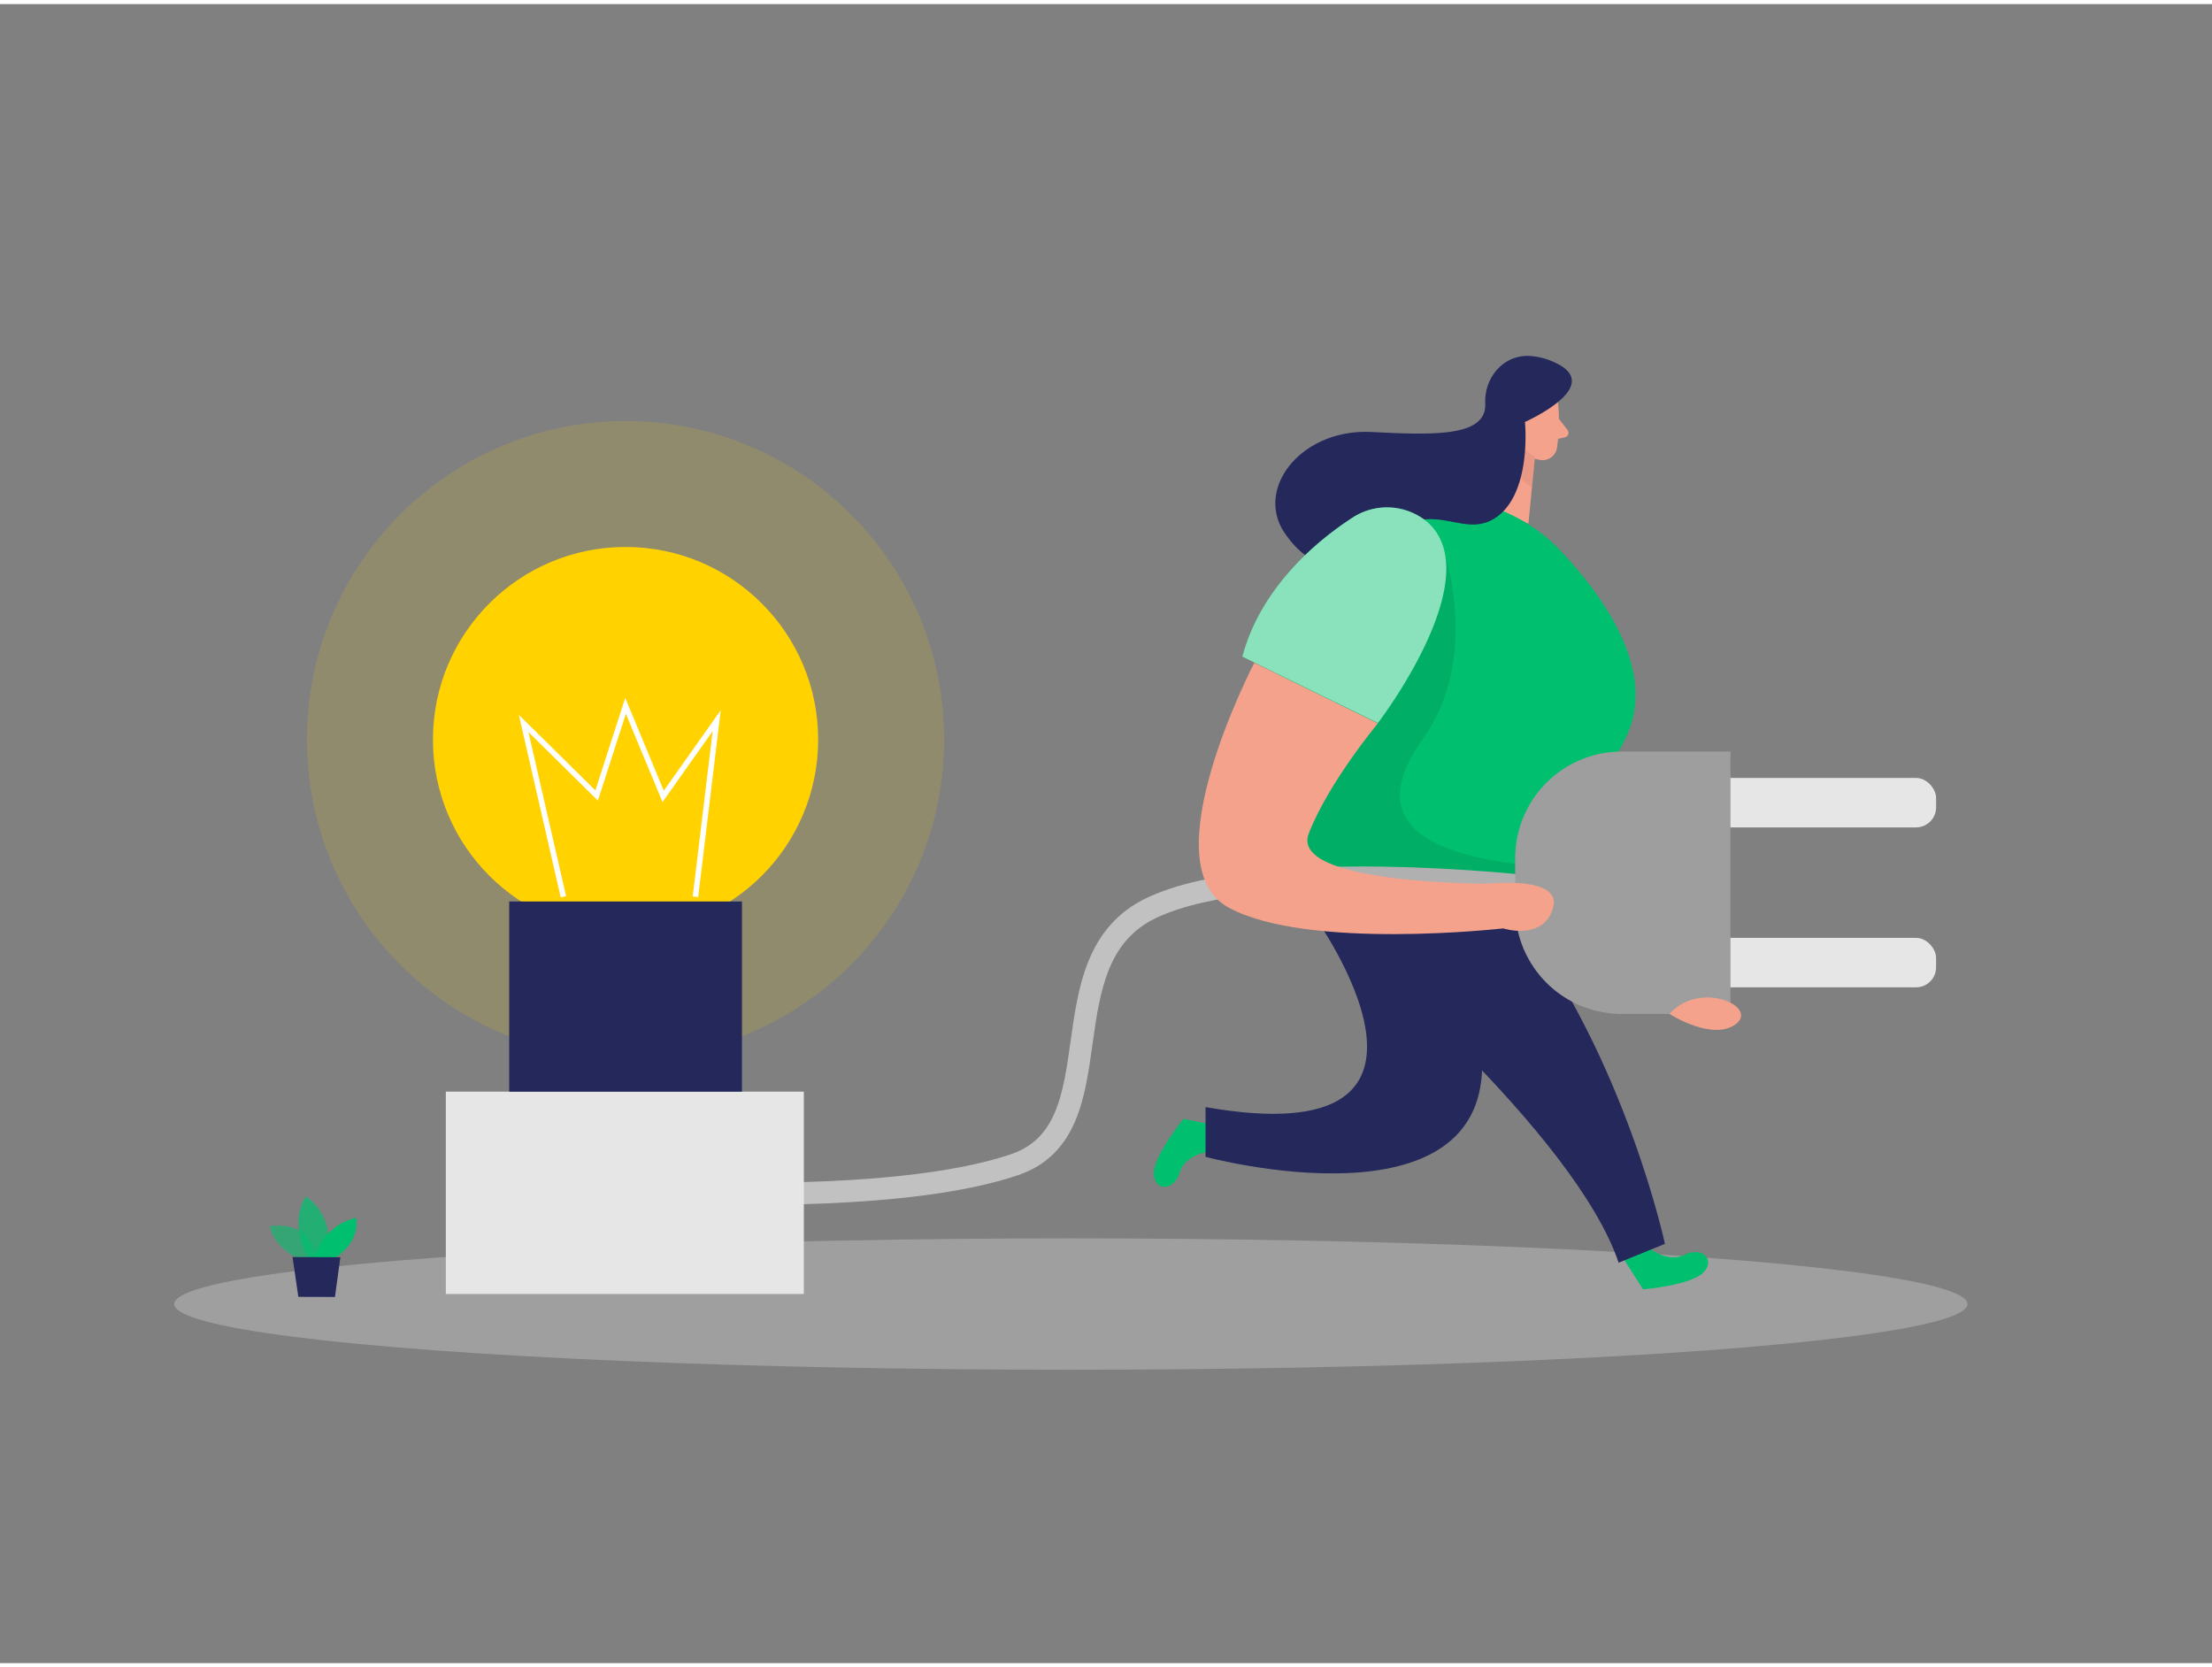 <svg id="Layer_1" data-name="Layer 1" xmlns="http://www.w3.org/2000/svg" viewBox="0 0 400 300" width="406" height="306" class="illustration styles_illustrationTablet__1DWOa"><rect x="0" y="0" width="400" height="300" fill="#808080" stroke="none"/><ellipse cx="193.64" cy="235.07" rx="162.14" ry="11.88" fill="#e6e6e6" opacity="0.3"></ellipse><path d="M298.51,225.14s3.12,2.5,6.17,1,5.55.84,3.39,3.18-10.94,3.1-10.94,3.1l-3.39-5.3Z" fill="#00bf6f"></path><path d="M218.29,207.58s-4,.51-5,3.77-4.46,3.41-4.64.24,5.35-10,5.35-10l6.18,1.23Z" fill="#00bf6f"></path><path d="M237.7,148.94s-6.07,11.41,0,16,47.15,39.34,55,62.65l8.37-3.4S294,191,274.36,165Z" fill="#24285b"></path><path d="M237.7,165S269,208.43,218,199.45v9s51.45,13.85,50-18S237.7,165,237.7,165Z" fill="#24285b"></path><path d="M281.69,71.61a32.87,32.87,0,0,1-.16,8.79,2.64,2.64,0,0,1-3.18,2,5.9,5.9,0,0,1-4.73-4.27l-1.72-4.57a4.75,4.75,0,0,1,1.93-5.14C276.75,66.2,281.47,68.39,281.69,71.61Z" fill="#f4a28c"></path><polygon points="274.12 74.18 267.39 90.16 276.39 93.95 277.68 80.7 274.12 74.18" fill="#f4a28c"></polygon><path d="M281.91,75l1.54,2a.84.84,0,0,1-.49,1.34l-2,.45Z" fill="#f4a28c"></path><path d="M277.58,81.82a6.1,6.1,0,0,1-2.24-1.73s-2.74,5.55,1.7,7.19Z" fill="#ce8172" opacity="0.31"></path><path d="M275.76,75.56s-.11-2-1.63-1.83-1.4,3.14.69,3.35Z" fill="#f4a28c"></path><path d="M275.94,75s-.48-2.31-2.31-1.75-1.5,3.31,1,4.13Z" fill="#f4a28c"></path><path d="M265.66,89.55l4.09,1.36a30.56,30.56,0,0,1,12.51,8c7.15,7.57,17.38,21.23,12,33.16-8,17.6-26.81,30.25-26.81,30.25l-38.17-8S223.74,75.8,265.66,89.55Z" fill="#00bf6f"></path><path d="M275.76,75.56S277,87.72,271,92.48s-11.41-3.09-19.24,3.31-13.68,8.07-19.35,0,2.84-19.05,15.61-18.41c11.35.56,20.82.9,20.56-5.15-.21-4.7,3.32-8.85,8-8.6A12.14,12.14,0,0,1,281,64.74C290.61,69,275.76,75.56,275.76,75.56Z" fill="#24285b"></path><path d="M129.6,215s34.79,1.36,53.86-5.13,5-37.15,24.86-46.48,68.07-3.84,68.07-3.84" fill="none" stroke="#c1c1c1" stroke-miterlimit="10" stroke-width="4"></path><circle cx="113.12" cy="133" r="34.83" fill="#ffd200"></circle><circle cx="113.12" cy="133" r="57.6" fill="#ffd200" opacity="0.14"></circle><path d="M55.09,227.22S49.9,225.8,48.77,221c0,0,8-1.63,8.27,6.67Z" fill="#00bf6f" opacity="0.58"></path><path d="M55.73,226.7s-3.63-5.73-.44-11.09a9.22,9.22,0,0,1,3.4,11.1Z" fill="#00bf6f" opacity="0.73"></path><path d="M56.66,226.7s1.92-6,7.71-7.2c0,0,1.08,3.93-3.75,7.22Z" fill="#00bf6f"></path><polygon points="52.9 226.57 53.95 233.77 60.57 233.79 61.55 226.6 52.9 226.57" fill="#24285b"></polygon><rect x="80.62" y="196.66" width="64.74" height="36.59" fill="#e6e6e6"></rect><path d="M261.37,99.9s6.12,18.67-3.93,32.72-1.76,20.68,17.65,23l1,6.22H243.1L229,156.87v-9.75l12.49-20.89Z" opacity="0.09"></path><rect x="92.08" y="162.27" width="42.09" height="34.39" fill="#24285b"></rect><rect x="301.28" y="139.93" width="48.83" height="8.95" rx="3.64" fill="#e6e6e6"></rect><rect x="301.28" y="168.85" width="48.83" height="8.95" rx="3.64" fill="#e6e6e6"></rect><polyline points="101.88 161.42 94.69 130.08 107.89 143.11 113.12 126.9 119.92 143.27 129.6 129.58 125.76 161.42" fill="none" stroke="#fff" stroke-miterlimit="10"></polyline><path d="M293.24,135.16h19.69a0,0,0,0,1,0,0v47.45a0,0,0,0,1,0,0H293.24A19.27,19.27,0,0,1,274,163.34v-8.91A19.27,19.27,0,0,1,293.24,135.16Z" fill="#9e9e9e"></path><path d="M244.37,93c-6.14,4-16.39,12.45-19.71,25l24.51,12s20.55-26.77,8.67-36.57A11.4,11.4,0,0,0,244.37,93Z" fill="#00bf6f"></path><path d="M244.37,93c-6.14,4-16.39,12.45-19.71,25l24.51,12s20.55-26.77,8.67-36.57A11.4,11.4,0,0,0,244.37,93Z" fill="#fff" opacity="0.54"></path><path d="M226.82,119.12s-19,36.39-4.71,44.22,49.72,3.8,49.72,3.8,7.15,2.33,9-3.63-11.73-4.46-11.73-4.46-36,.16-32.44-9.05,12.51-19.94,12.51-19.94Z" fill="#f4a28c"></path><path d="M301.89,182.61s7.79,5,12,1.84S307.38,176.43,301.89,182.61Z" fill="#f4a28c"></path></svg>